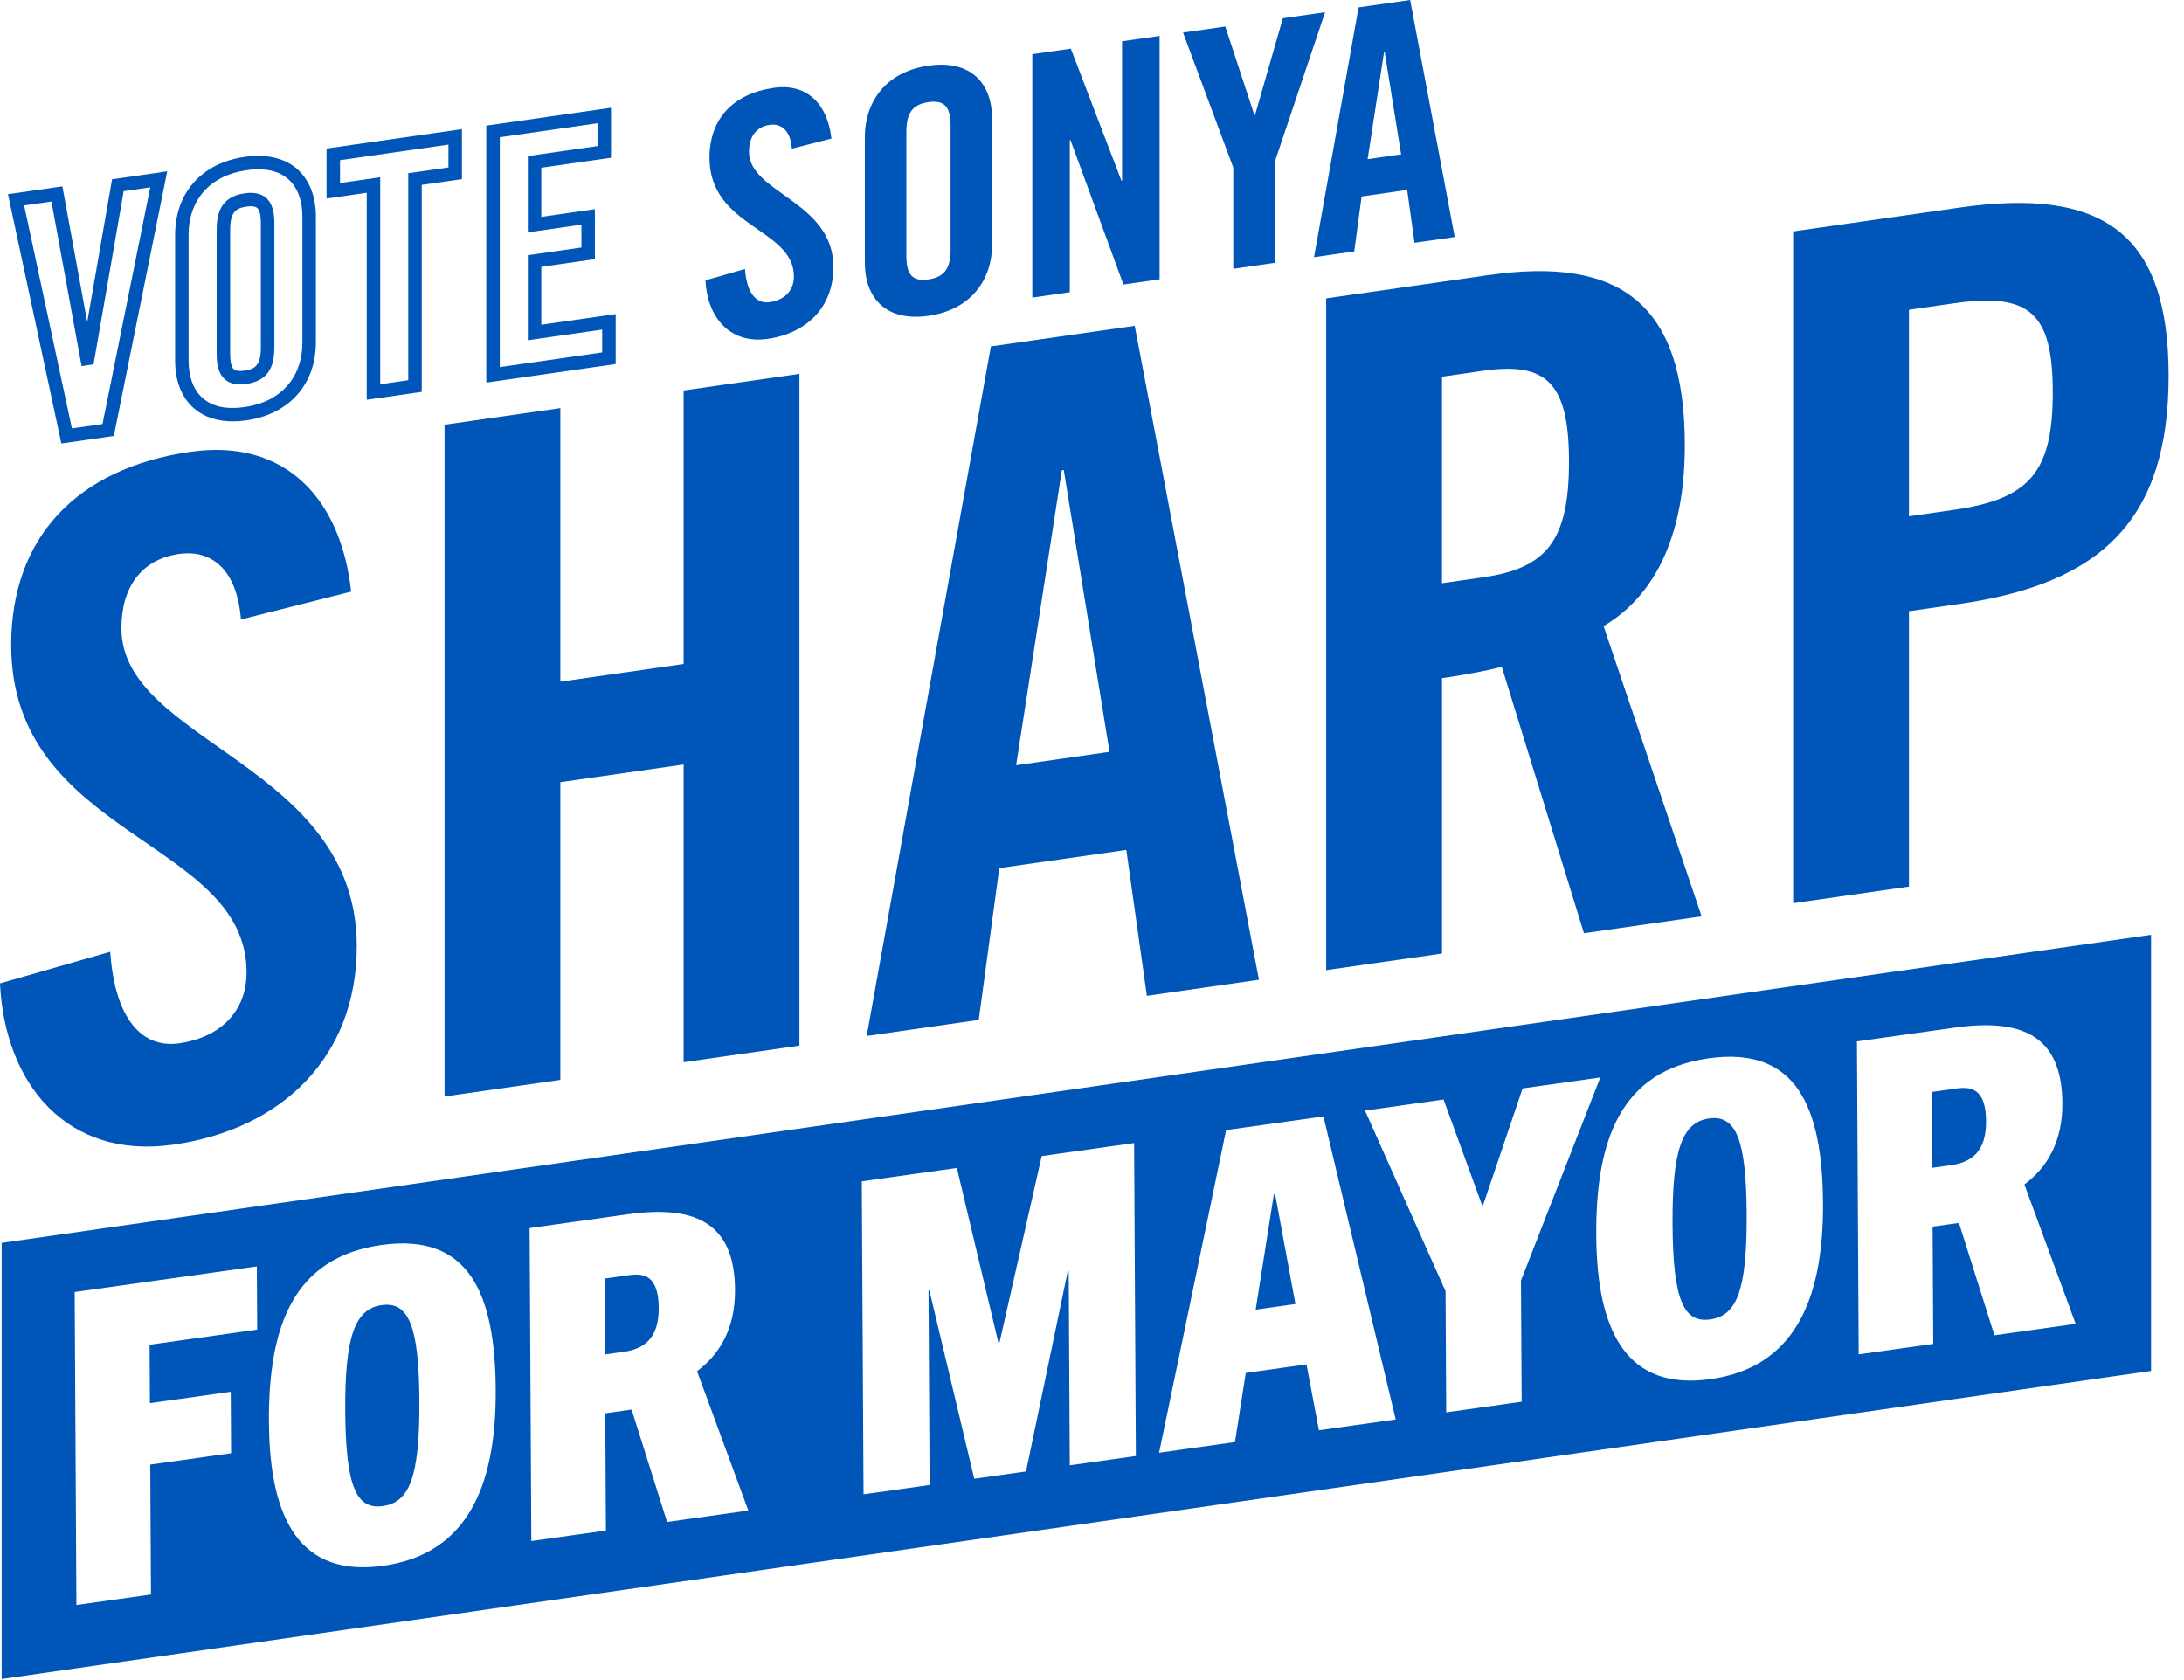 <?xml version="1.0" encoding="UTF-8"?> <svg xmlns="http://www.w3.org/2000/svg" width="130" height="100" viewBox="0 0 130 100" fill="none"><g clip-path="url(#clip0_297_405)"><path d="M14.343 36.874C14.065 33.481 12.23 32.747 10.673 32.969C8.45 33.288 7.227 34.903 7.227 37.395C7.227 44.207 21.236 45.467 21.236 56.321C21.236 62.911 16.789 67.204 10.34 68.128C3.947 69.044 0.279 64.475 0 58.534L6.56 56.652C6.838 60.655 8.45 62.418 10.673 62.099C13.064 61.756 14.676 60.251 14.676 57.87C14.676 49.95 0.666 49.854 0.666 38.39C0.666 32.021 4.558 27.864 11.339 26.892C16.954 26.088 20.29 29.652 20.901 35.214L14.342 36.873L14.343 36.874Z" fill="#0055B8"></path><path d="M26.461 65.264V25.28L33.354 24.292V40.574L40.692 39.522V23.241L47.585 22.253V62.237L40.692 63.225V45.504L33.354 46.555V64.276L26.461 65.264Z" fill="#0055B8"></path><path d="M58.26 60.707L51.589 61.663L58.982 20.619L67.543 19.392L74.937 58.317L68.266 59.273L67.043 50.588L59.482 51.671L58.259 60.707H58.26ZM60.484 45.547L66.043 44.75L63.319 27.973L63.207 27.989L60.483 45.548L60.484 45.547Z" fill="#0055B8"></path><path d="M85.832 56.756L78.939 57.744V17.759L88.613 16.373C96.34 15.266 100.287 17.968 100.287 26.496C100.287 32.92 97.786 35.882 95.451 37.269L101.287 54.542L94.283 55.546L89.391 39.688C88.501 39.926 87.056 40.189 85.833 40.365V56.757L85.832 56.756ZM85.832 34.714L88.279 34.363C92.003 33.83 93.393 32.246 93.393 27.484C93.393 22.721 92.003 21.535 88.279 22.07L85.832 22.421V34.715V34.714Z" fill="#0055B8"></path><path d="M106.735 53.76V13.775L116.63 12.357C125.136 11.138 129.083 13.84 129.083 22.369C129.083 30.897 125.136 34.73 116.63 35.949L113.628 36.38V52.772L106.735 53.76ZM113.628 30.731L116.296 30.349C120.799 29.703 122.189 28.119 122.189 23.357C122.189 18.595 120.799 17.409 116.296 18.054L113.628 18.437V30.731Z" fill="#0055B8"></path><path d="M37.205 75.931L35.982 76.103L36.008 80.618L37.124 80.461C38.266 80.3 39.221 79.724 39.21 77.857C39.198 75.573 37.975 75.823 37.205 75.931Z" fill="#0055B8"></path><path d="M22.723 77.682C21.102 77.91 20.526 79.6 20.55 83.985C20.576 88.577 21.248 89.859 22.789 89.642C24.357 89.422 24.988 87.957 24.962 83.365C24.938 78.981 24.344 77.454 22.723 77.682Z" fill="#0055B8"></path><path d="M75.822 71.099L74.743 77.95L77.108 77.617L75.902 71.087L75.822 71.099Z" fill="#0055B8"></path><path d="M101.73 66.572C100.109 66.8 99.533 68.491 99.557 72.876C99.582 77.468 100.254 78.75 101.796 78.533C103.364 78.312 103.995 76.847 103.969 72.256C103.945 67.871 103.351 66.344 101.73 66.572Z" fill="#0055B8"></path><path d="M0.1 73.979V99.936L128.039 81.6V55.643L0.1 73.979ZM8.923 83.517L13.734 82.841L13.754 86.499L8.943 87.175L8.987 94.907L4.548 95.532L4.445 76.903L15.288 75.379L15.309 79.141L8.904 80.041L8.923 83.517ZM22.81 93.198C17.946 93.881 16.04 90.567 16.007 84.625C15.975 78.892 17.495 74.835 22.704 74.103C27.913 73.37 29.476 76.993 29.507 82.728C29.54 88.669 27.672 92.515 22.81 93.199V93.198ZM39.707 90.588L37.596 83.9L36.028 84.121L36.066 91.1L31.627 91.725L31.524 73.096L37.371 72.274C41.544 71.687 43.731 72.911 43.752 76.777C43.764 79.035 42.87 80.588 41.491 81.614L44.543 89.909L39.706 90.59L39.707 90.588ZM63.678 87.217L63.614 75.645L63.56 75.652L61.073 87.583L57.991 88.017L55.322 76.811L55.269 76.818L55.334 88.39L51.401 88.943L51.297 70.314L56.957 69.519L59.435 79.946L59.488 79.939L62.007 68.81L67.507 68.036L67.611 86.665L63.678 87.217ZM78.507 85.132L77.767 81.211L74.153 81.719L73.511 85.833L68.993 86.469L72.982 67.265L78.776 66.451L83.078 84.489L78.507 85.131V85.132ZM86.084 84.066L86.044 76.853L81.25 66.103L85.927 65.445L88.222 71.743L88.276 71.735L90.631 64.783L95.255 64.132L90.534 76.221L90.575 83.433L86.083 84.065L86.084 84.066ZM101.817 82.087C96.953 82.771 95.047 79.456 95.014 73.515C94.982 67.781 96.503 63.725 101.711 62.992C106.92 62.26 108.483 65.883 108.514 71.617C108.547 77.559 106.68 81.405 101.817 82.088V82.087ZM118.716 79.477L116.605 72.79L115.037 73.01L115.075 79.99L110.637 80.614L110.533 61.985L116.38 61.163C120.553 60.576 122.74 61.8 122.761 65.666C122.773 67.923 121.879 69.477 120.501 70.502L123.552 78.798L118.715 79.477H118.716Z" fill="#0055B8"></path><path d="M116.214 64.822L114.991 64.994L115.016 69.508L116.133 69.351C117.275 69.19 118.23 68.615 118.219 66.747C118.207 64.464 116.984 64.714 116.214 64.822Z" fill="#0055B8"></path><path d="M3.652 26.398L0.474 11.558L3.713 11.093L5.192 19.167L6.67 10.67L9.953 10.199L6.775 25.95L3.651 26.398L3.652 26.398ZM1.438 12.227L4.28 25.5L6.101 25.239L8.943 11.151L7.362 11.378L5.567 21.688L4.856 21.791L3.062 11.995L1.437 12.227H1.438Z" fill="#0055B8"></path><path d="M13.863 25.079C12.931 25.079 12.144 24.821 11.557 24.314C10.815 23.674 10.423 22.684 10.423 21.454V13.989C10.423 11.486 12.007 9.703 14.555 9.339C15.842 9.154 16.92 9.398 17.668 10.044C18.41 10.685 18.802 11.674 18.802 12.904V20.369C18.802 22.872 17.218 24.655 14.67 25.02C14.391 25.06 14.121 25.079 13.863 25.079ZM15.379 10.077C15.155 10.077 14.919 10.095 14.67 10.131C12.513 10.44 11.225 11.883 11.225 13.991V21.456C11.225 22.448 11.522 23.228 12.083 23.712C12.659 24.208 13.49 24.382 14.555 24.23C16.712 23.921 18 22.479 18 20.37V12.905C18 11.914 17.703 11.133 17.142 10.65C16.702 10.269 16.11 10.078 15.379 10.078V10.077ZM14.295 22.881C13.919 22.881 13.623 22.783 13.394 22.585C12.953 22.205 12.896 21.559 12.896 21.04V13.695C12.896 12.787 13.085 11.717 14.556 11.506C15.114 11.426 15.532 11.513 15.833 11.773C16.275 12.154 16.331 12.799 16.331 13.319V20.663C16.331 21.571 16.142 22.641 14.671 22.852C14.537 22.871 14.413 22.881 14.296 22.881H14.295ZM14.933 12.277C14.854 12.277 14.767 12.284 14.671 12.297C14.026 12.389 13.699 12.631 13.699 13.695V21.04C13.699 21.538 13.773 21.855 13.919 21.981C14.032 22.078 14.246 22.105 14.556 22.061C15.201 21.969 15.528 21.727 15.528 20.663V13.319C15.528 12.82 15.454 12.503 15.308 12.377C15.23 12.31 15.104 12.277 14.933 12.277Z" fill="#0055B8"></path><path d="M21.829 23.794V11.473L19.436 11.816V8.841L27.496 7.686V10.661L25.104 11.004V23.324L21.829 23.794ZM22.631 10.55V22.87L24.301 22.63V10.31L26.694 9.967V8.607L20.239 9.533V10.893L22.631 10.55Z" fill="#0055B8"></path><path d="M28.946 22.773V7.477L36.368 6.413V9.388L32.22 9.982V12.907L35.41 12.449V15.424L32.22 15.882V19.328L36.647 18.694V21.668L28.945 22.772L28.946 22.773ZM29.749 8.17V21.85L35.845 20.977V19.617L31.419 20.251V15.189L34.608 14.732V13.372L31.419 13.829V9.289L35.566 8.694V7.334L29.75 8.168L29.749 8.17Z" fill="#0055B8"></path><path d="M47.136 8.847C47.036 7.617 46.379 7.35 45.82 7.43C45.022 7.544 44.584 8.13 44.584 9.032C44.584 11.5 49.608 11.964 49.608 15.897C49.608 18.285 48.014 19.838 45.7 20.169C43.407 20.498 42.092 18.84 41.992 16.687L44.345 16.009C44.445 17.459 45.023 18.099 45.821 17.984C46.678 17.861 47.256 17.317 47.256 16.454C47.256 13.585 42.232 13.543 42.232 9.389C42.232 7.082 43.627 5.577 46.06 5.228C48.074 4.939 49.269 6.233 49.489 8.249L47.136 8.847Z" fill="#0055B8"></path><path d="M51.478 8.164C51.478 6.117 52.675 4.28 55.267 3.908C57.859 3.536 59.056 5.03 59.056 7.078V14.543C59.056 16.589 57.859 18.427 55.267 18.797C52.675 19.169 51.478 17.675 51.478 15.628V8.163V8.164ZM53.95 15.214C53.95 16.297 54.269 16.774 55.266 16.631C56.263 16.488 56.582 15.921 56.582 14.838V7.493C56.582 6.41 56.263 5.933 55.266 6.076C54.269 6.219 53.95 6.787 53.95 7.87V15.214Z" fill="#0055B8"></path><path d="M61.447 17.711V3.224L63.74 2.895L66.75 10.751L66.79 10.745V2.457L69.023 2.137V16.625L66.87 16.934L63.719 8.336L63.679 8.342V17.392L61.446 17.711H61.447Z" fill="#0055B8"></path><path d="M75.883 15.643L73.41 15.998V9.977L70.419 1.937L72.932 1.578L74.666 6.848L74.706 6.842L76.361 1.086L78.874 0.726L75.883 9.624V15.644V15.643Z" fill="#0055B8"></path><path d="M80.608 14.965L78.216 15.308L80.868 0.44L83.938 0L86.59 14.108L84.198 14.451L83.76 11.303L81.048 11.692L80.61 14.965H80.608ZM81.406 9.473L83.4 9.187L82.423 3.107L82.382 3.113L81.406 9.474V9.473Z" fill="#0055B8"></path></g><defs><clipPath id="clip0_297_405"><rect width="129.083" height="99.936" fill="white"></rect></clipPath></defs></svg> 